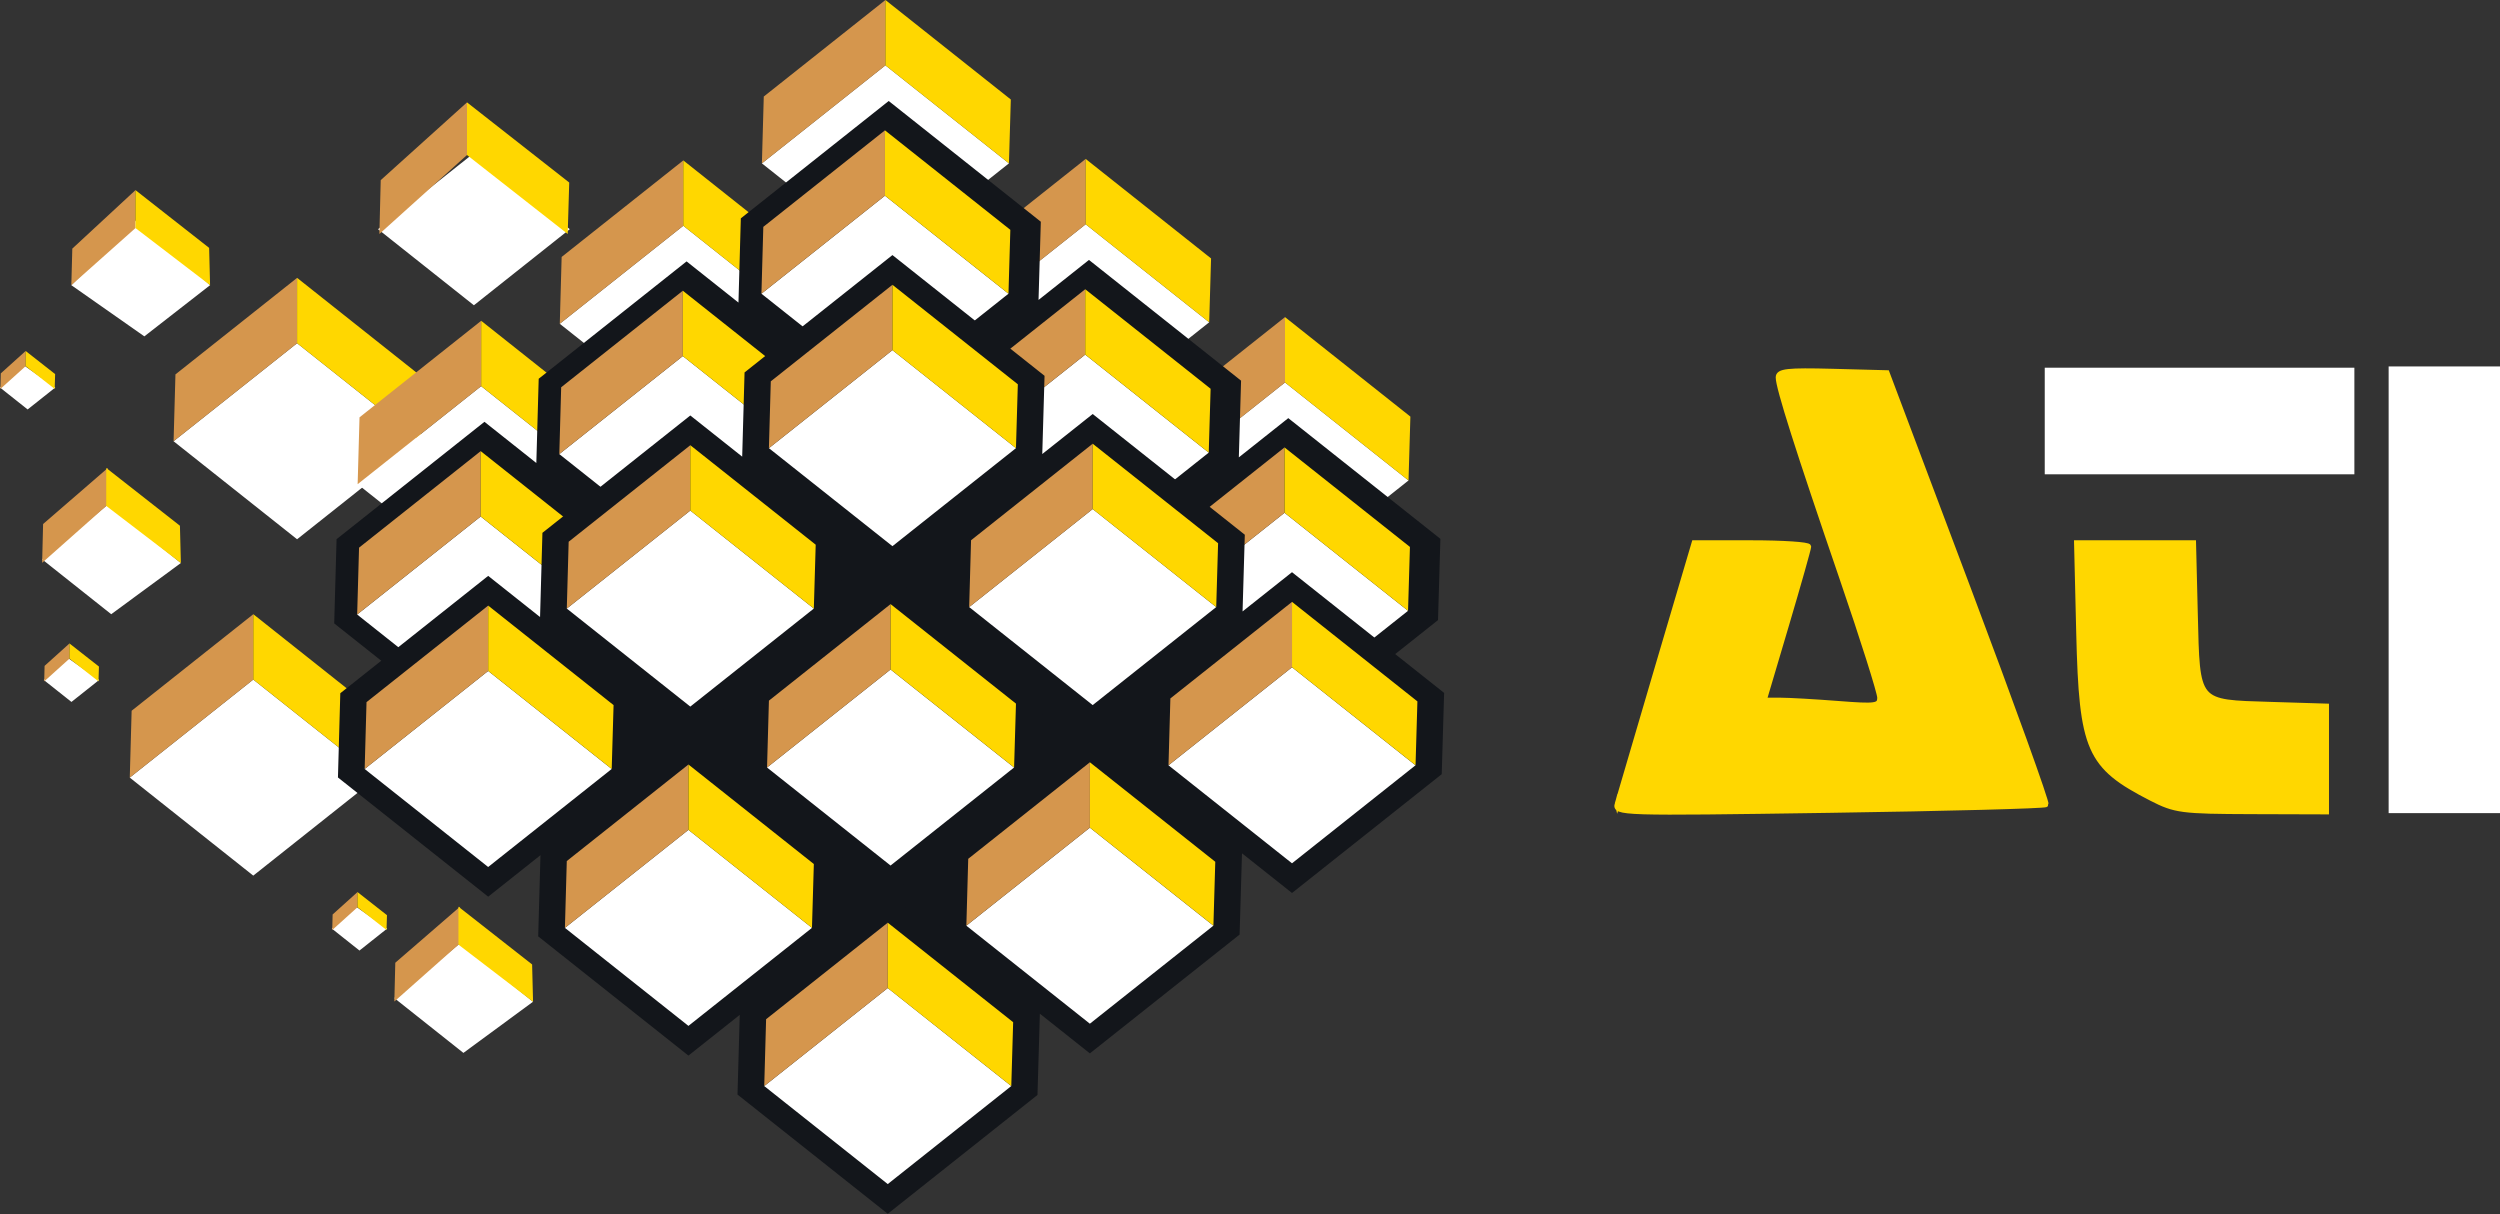 <svg xmlns:inkscape="http://www.inkscape.org/namespaces/inkscape" xmlns:sodipodi="http://sodipodi.sourceforge.net/DTD/sodipodi-0.dtd" xmlns="http://www.w3.org/2000/svg" xmlns:svg="http://www.w3.org/2000/svg" width="164.362mm" height="79.833mm" viewBox="0 0 164.362 79.833" id="svg1" xml:space="preserve" inkscape:export-filename="ati.svg" inkscape:export-xdpi="11.157044" inkscape:export-ydpi="11.157044"><rect x="0" y="0" width="164.362" height="79.833" fill="#333333" stroke="none"/><defs id="defs1"></defs><g inkscape:label="&#x428;&#x430;&#x440; 1" inkscape:groupmode="layer" id="layer1" transform="translate(-304.249,-92.938)"><g style="fill:none" id="g1" transform="matrix(0.84,0,0,0.84,303.718,92.938)" inkscape:export-filename="g1.png" inkscape:export-xdpi="11.157044" inkscape:export-ydpi="11.157044"><g id="g127"><g id="g125" transform="matrix(1.46,0,0,1.46,-376.654,-62.794)"><path style="fill:#ffffff;fill-opacity:1;stroke:#ffffff;stroke-width:0.513;stroke-opacity:1" d="m 1458.615,281.609 v -44.924 h 12.322 12.322 v 44.924 44.924 h -12.322 -12.322 z" id="path122" transform="scale(0.265)"></path><path style="fill:#ffffff;fill-opacity:1;stroke:#ffffff;stroke-width:1.027;stroke-opacity:1" d="m 1389.304,247.467 v -10.268 h 30.805 30.805 v 10.268 10.268 h -30.805 -30.805 z" id="path121" transform="scale(0.265)"></path><path style="fill:#ffd700;fill-opacity:1;stroke:#ffd700;stroke-width:1.027;stroke-opacity:1" d="m 1410.354,323.806 c -12.685,-6.501 -14.111,-9.753 -14.681,-33.469 l -0.438,-18.226 h 11.825 11.825 l 0.355,14.34 c 0.455,18.37 0.049,17.882 15.278,18.352 l 11.261,0.348 v 10.691 10.691 l -15.146,-0.048 c -14.184,-0.045 -15.472,-0.215 -20.28,-2.679 z" id="path120" transform="scale(0.265)"></path><path style="fill:#ffd700;fill-opacity:1;stroke:#ffd700;stroke-width:1.027;stroke-opacity:1" d="m 1302.32,324.903 c 0.298,-1.08 3.919,-13.401 8.047,-27.378 l 7.505,-25.414 h 11.585 c 6.372,0 11.58,0.347 11.573,0.77 -0.01,0.424 -2.033,7.586 -4.503,15.916 l -4.491,15.146 3.219,0.006 c 1.771,0.003 7.032,0.303 11.691,0.666 7.728,0.602 8.471,0.497 8.471,-1.196 0,-1.02 -3.42,-11.832 -7.599,-24.026 -9.002,-26.264 -12.938,-38.658 -12.938,-40.742 0,-1.268 1.834,-1.473 11,-1.231 l 11,0.291 16.346,43.419 c 8.99,23.881 16.114,43.652 15.83,43.935 -0.284,0.284 -20.038,0.805 -43.898,1.158 -42.39,0.628 -43.37,0.597 -42.84,-1.322 z" id="path119" transform="scale(0.265)"></path></g><path d="m 37.723,11.983 -7.504,5.955 7.504,5.955 7.504,-5.955 z" fill="#ffffff" id="path1"></path><path d="m 30.326,18.313 0.104,-4.214 6.754,-6.087 v 4.12 z" fill="#d5964d" id="path2"></path><path d="M 45.065,18.313 45.184,14.287 37.183,8.012 V 12.133 Z" fill="#ffd700" id="path3"></path><path d="m 11.359,17.169 -5.144,5.151 5.715,4.006 5.144,-4.006 z" fill="#ffffff" id="path4"></path><path d="m 6.215,22.319 0.077,-2.861 4.943,-4.578 v 2.97 z" fill="#d5964d" id="path5"></path><path d="m 17.074,22.319 -0.073,-2.918 -5.766,-4.522 v 2.97 z" fill="#ffd700" id="path6"></path><path d="m 9.073,39.488 -5.144,4.293 5.408,4.292 5.45,-4.006 z" fill="#ffffff" id="path7"></path><path d="M 3.93,44.05 4.005,41.014 9.073,36.627 v 2.861 z" fill="#d5964d" id="path8"></path><path d="M 14.788,44.066 14.715,41.149 8.948,36.627 v 2.97 z" fill="#ffd700" id="path9"></path><path d="m 36.638,73.825 -5.144,4.292 5.408,4.292 5.45,-4.006 z" fill="#ffffff" id="path10"></path><path d="m 31.496,78.388 0.075,-3.037 5.067,-4.387 v 2.861 z" fill="#d5964d" id="path11"></path><path d="M 42.353,78.404 42.28,75.486 36.514,70.964 v 2.97 z" fill="#ffd700" id="path12"></path><path d="m 28.503,70.965 -1.898,1.716 2.162,1.716 2.162,-1.716 z" fill="#ffffff" id="path13"></path><path d="m 26.636,72.789 0.03,-1.215 1.947,-1.755 v 1.188 z" fill="#d5964d" id="path14"></path><path d="m 30.885,72.789 0.034,-1.161 -2.307,-1.809 v 1.188 z" fill="#ffd700" id="path15"></path><path d="M 5.959,51.507 4.061,53.223 6.224,54.939 8.386,53.223 Z" fill="#ffffff" id="path16"></path><path d="m 4.092,53.331 0.03,-1.215 1.947,-1.755 v 1.188 z" fill="#d5964d" id="path17"></path><path d="M 8.341,53.331 8.376,52.17 6.069,50.361 v 1.188 z" fill="#ffd700" id="path18"></path><path d="M 2.53,28.615 0.632,30.331 2.795,32.047 4.957,30.331 Z" fill="#ffffff" id="path19"></path><path d="M 0.663,30.439 0.693,29.225 2.64,27.47 v 1.188 z" fill="#d5964d" id="path20"></path><path d="M 4.912,30.439 4.947,29.279 2.64,27.47 v 1.188 z" fill="#ffd700" id="path21"></path><path d="m 23.884,26.863 -9.668,7.672 9.668,7.672 9.668,-7.672 z" fill="#ffffff" id="path22"></path><path d="m 14.218,34.534 0.146,-5.231 9.521,-7.556 v 5.115 z" fill="#d5964d" id="path23"></path><path d="m 33.554,34.534 0.146,-4.998 -9.815,-7.789 v 5.115 z" fill="#ffd700" id="path24"></path><path d="m 20.455,53.189 -9.668,7.672 9.668,7.672 9.668,-7.672 z" fill="#ffffff" id="path25"></path><path d="m 10.789,60.859 0.146,-5.231 9.522,-7.556 v 5.115 z" fill="#d5964d" id="path26"></path><path d="m 30.125,60.859 0.147,-4.998 -9.814,-7.789 v 5.115 z" fill="#ffd700" id="path27"></path><path d="m 38.29,30.224 -9.668,7.672 9.668,7.672 9.668,-7.672 z" fill="#ffffff" id="path28"></path><path d="m 28.624,37.895 0.147,-5.231 9.521,-7.556 v 5.115 z" fill="#d5964d" id="path29"></path><path d="m 47.96,37.895 0.147,-4.998 -9.814,-7.789 v 5.115 z" fill="#ffd700" id="path30"></path><path d="m 44.298,50.334 0.147,-5.231 9.521,-7.556 v 5.115 z" fill="#d5584d" id="path31"></path><path d="m 54.111,17.669 -9.668,7.672 9.668,7.672 9.668,-7.672 z" fill="#ffffff" id="path32"></path><path d="m 44.445,25.341 0.146,-5.231 9.522,-7.556 -5e-4,5.115 z" fill="#d5964d" id="path33"></path><path d="m 63.78,25.341 0.146,-4.998 -9.814,-7.789 -4e-4,5.115 z" fill="#ffd700" id="path34"></path><path d="m 60.118,37.779 0.146,-5.231 9.522,-7.556 v 5.115 z" fill="#d5584d" id="path35"></path><path d="m 79.453,37.779 0.146,-4.999 -9.814,-7.788 v 5.115 z" fill="#e18c44" id="path36"></path><path d="M 95.053,50.159 95.2,45.161 85.386,37.372 v 5.115 z" fill="#e18c44" id="path37"></path><path d="m 69.931,5.114 -9.668,7.672 9.668,7.672 9.668,-7.672 z" fill="#ffffff" id="path38"></path><path d="M 60.264,12.787 60.411,7.556 69.932,0 v 5.115 z" fill="#d5964d" id="path39"></path><path d="M 79.6,12.787 79.746,7.788 69.932,0 v 5.115 z" fill="#ffd700" id="path40"></path><path d="m 85.605,17.553 -9.668,7.672 9.668,7.672 9.668,-7.672 z" fill="#ffffff" id="path41"></path><path d="m 75.938,25.225 0.147,-5.231 9.521,-7.556 v 5.115 z" fill="#d5964d" id="path42"></path><path d="m 95.273,25.225 0.146,-4.998 -9.814,-7.788 v 5.115 z" fill="#ffd700" id="path43"></path><path d="m 101.205,29.933 -9.668,7.672 9.668,7.672 9.668,-7.672 z" fill="#ffffff" id="path44"></path><path d="m 91.538,37.605 0.146,-5.231 9.522,-7.556 v 5.115 z" fill="#d5964d" id="path45"></path><path d="m 110.874,37.605 0.146,-4.998 -9.814,-7.788 v 5.115 z" fill="#ffd700" id="path46"></path><path d="m 70.189,7.904 -11.574,9.185 -0.185,6.593 -4.061,-3.223 -11.574,9.185 -0.185,6.593 -4.061,-3.223 -11.574,9.185 -0.185,6.593 11.759,9.331 4.093,-3.248 -0.178,6.355 11.759,9.331 4.016,-3.187 -0.175,6.236 11.759,9.331 11.72,-9.3 0.186,-6.36 3.914,3.106 11.72,-9.3 0.186,-6.36 3.914,3.106 11.72,-9.3 0.186,-6.36 -11.906,-9.448 -3.87,3.071 0.175,-6.003 -11.905,-9.45 -3.947,3.132 0.179,-6.122 z m -0.147,24.993 -3.946,3.132 0.179,-6.121 z m -15.673,12.67 4.093,-3.248 -0.178,6.354 z m -0.147,-0.116 -3.947,3.132 0.179,-6.121 z m 15.6,12.38 -3.87,3.071 0.176,-6.003 z m 0.22,0.175 4.016,-3.187 -0.175,6.235 z m 11.906,-15.66 3.694,2.931 -3.87,3.071 z m 3.914,3.106 4.016,-3.187 -0.174,6.235 z m -15.674,-12.438 4.092,-3.248 -0.178,6.354 z" fill="#13161b" id="path47"></path><path d="m 38.253,40.425 -9.668,7.672 9.668,7.672 9.668,-7.672 z" fill="#ffffff" id="path48"></path><path d="m 28.587,48.095 0.147,-5.231 9.521,-7.556 v 5.115 z" fill="#d5964d" id="path49"></path><path d="m 47.923,48.095 0.146,-4.998 -9.815,-7.789 v 5.115 z" fill="#ffd700" id="path50"></path><path d="m 54.075,27.869 -9.668,7.672 9.668,7.672 9.668,-7.672 z" fill="#ffffff" id="path51"></path><path d="m 44.408,35.541 0.146,-5.231 9.521,-7.556 v 5.115 z" fill="#d5964d" id="path52"></path><path d="M 63.743,35.541 63.889,30.543 54.075,22.754 V 27.869 Z" fill="#ffd700" id="path53"></path><path d="m 69.895,15.316 -9.668,7.672 9.668,7.672 9.668,-7.672 z" fill="#ffffff" id="path54"></path><path d="m 60.228,22.987 0.147,-5.231 9.521,-7.556 v 5.115 z" fill="#d5964d" id="path55"></path><path d="m 79.563,22.987 0.146,-4.998 -9.814,-7.788 v 5.115 z" fill="#ffd700" id="path56"></path><path d="m 85.569,27.754 -9.668,7.672 9.668,7.672 9.668,-7.672 z" fill="#ffffff" id="path57"></path><path d="m 75.901,35.425 0.146,-5.231 9.522,-7.556 v 5.115 z" fill="#d5964d" id="path58"></path><path d="m 95.237,35.425 0.147,-4.998 -9.814,-7.789 v 5.115 z" fill="#ffd700" id="path59"></path><path d="m 101.168,40.134 -9.668,7.672 9.668,7.672 9.668,-7.672 z" fill="#ffffff" id="path60"></path><path d="m 91.501,47.805 0.146,-5.231 9.521,-7.556 v 5.115 z" fill="#d5964d" id="path61"></path><path d="m 110.837,47.805 0.147,-4.999 -9.815,-7.788 v 5.115 z" fill="#ffd700" id="path62"></path><path d="m 70.481,19.964 -11.574,9.185 -0.185,6.592 -4.061,-3.223 -11.574,9.185 -0.185,6.592 -4.061,-3.223 -11.574,9.185 -0.184,6.593 11.759,9.331 4.092,-3.248 -0.178,6.355 11.758,9.331 4.016,-3.187 -0.175,6.236 L 70.114,95 81.834,85.699 82.02,79.34 l 3.914,3.106 11.719,-9.3 0.187,-6.36 3.914,3.106 11.719,-9.3 0.187,-6.36 -11.906,-9.448 -3.87,3.071 0.176,-6.003 -11.906,-9.448 -3.947,3.132 0.179,-6.122 z m -0.147,24.993 -3.947,3.132 0.179,-6.122 z m -15.673,12.671 4.092,-3.248 -0.178,6.354 z m -0.147,-0.117 -3.947,3.132 0.179,-6.121 z m 15.601,12.38 -3.87,3.071 0.176,-6.003 z m 0.22,0.175 4.016,-3.187 -0.175,6.235 z m 11.906,-15.66 3.694,2.931 -3.87,3.071 z m 3.914,3.106 4.016,-3.187 -0.175,6.235 z m -15.674,-12.438 4.093,-3.248 -0.178,6.354 z" fill="#13161b" id="path63"></path><path d="m 38.839,52.514 -9.668,7.672 9.668,7.672 9.668,-7.672 z" fill="#ffffff" id="path64"></path><path d="m 29.173,60.185 0.146,-5.231 9.522,-7.556 v 5.115 z" fill="#d5964d" id="path65"></path><path d="m 48.509,60.185 0.146,-4.998 -9.814,-7.789 v 5.115 z" fill="#ffd700" id="path66"></path><path d="m 54.514,64.95 -9.668,7.672 9.668,7.672 9.668,-7.672 z" fill="#ffffff" id="path67"></path><path d="m 44.847,72.623 0.146,-5.231 9.521,-7.556 v 5.115 z" fill="#d5964d" id="path68"></path><path d="m 64.183,72.623 0.146,-4.998 -9.814,-7.789 v 5.115 z" fill="#ffd700" id="path69"></path><path d="m 70.114,77.331 -9.668,7.672 9.668,7.672 9.668,-7.672 z" fill="#ffffff" id="path70"></path><path d="m 60.447,85.003 0.146,-5.231 9.521,-7.556 v 5.115 z" fill="#d5964d" id="path71"></path><path d="m 79.783,85.003 0.146,-4.998 -9.815,-7.788 v 5.115 z" fill="#ffd700" id="path72"></path><path d="m 54.66,39.959 -9.668,7.672 9.668,7.672 9.668,-7.672 z" fill="#ffffff" id="path73"></path><path d="m 44.994,47.631 0.146,-5.231 9.522,-7.556 v 5.115 z" fill="#d5964d" id="path74"></path><path d="m 64.329,47.631 0.146,-4.998 -9.814,-7.788 v 5.115 z" fill="#ffd700" id="path75"></path><path d="m 70.333,52.399 -9.668,7.672 9.668,7.672 9.668,-7.672 z" fill="#ffffff" id="path76"></path><path d="m 60.667,60.069 0.147,-5.231 9.521,-7.556 5e-4,5.115 z" fill="#d5964d" id="path77"></path><path d="m 80.003,60.069 0.147,-4.998 -9.815,-7.789 5e-4,5.115 z" fill="#ffd700" id="path78"></path><path d="m 85.933,64.779 -9.668,7.672 9.668,7.672 9.668,-7.672 z" fill="#ffffff" id="path79"></path><path d="m 76.267,72.448 0.146,-5.231 9.522,-7.556 v 5.115 z" fill="#d5964d" id="path80"></path><path d="m 95.603,72.448 0.146,-4.998 -9.814,-7.788 v 5.115 z" fill="#ffd700" id="path81"></path><path d="m 70.481,27.404 -9.668,7.672 9.668,7.672 9.668,-7.672 z" fill="#ffffff" id="path82"></path><path d="m 60.813,35.077 0.147,-5.231 9.521,-7.556 v 5.115 z" fill="#d5964d" id="path83"></path><path d="m 80.149,35.077 0.146,-4.999 -9.814,-7.788 v 5.115 z" fill="#ffd700" id="path84"></path><path d="m 86.154,39.842 -9.668,7.672 9.668,7.672 9.668,-7.672 z" fill="#ffffff" id="path85"></path><path d="m 76.487,47.515 0.147,-5.231 9.521,-7.556 v 5.115 z" fill="#d5964d" id="path86"></path><path d="m 95.823,47.515 0.146,-4.999 -9.815,-7.788 v 5.115 z" fill="#ffd700" id="path87"></path><path d="m 101.754,52.225 -9.668,7.672 9.668,7.672 9.667,-7.672 z" fill="#ffffff" id="path88"></path><path d="m 92.088,59.895 0.147,-5.231 9.521,-7.556 v 5.115 z" fill="#d5964d" id="path89"></path><path d="m 111.423,59.895 0.146,-4.999 -9.814,-7.788 v 5.115 z" fill="#ffd700" id="path90"></path></g></g></g></svg>